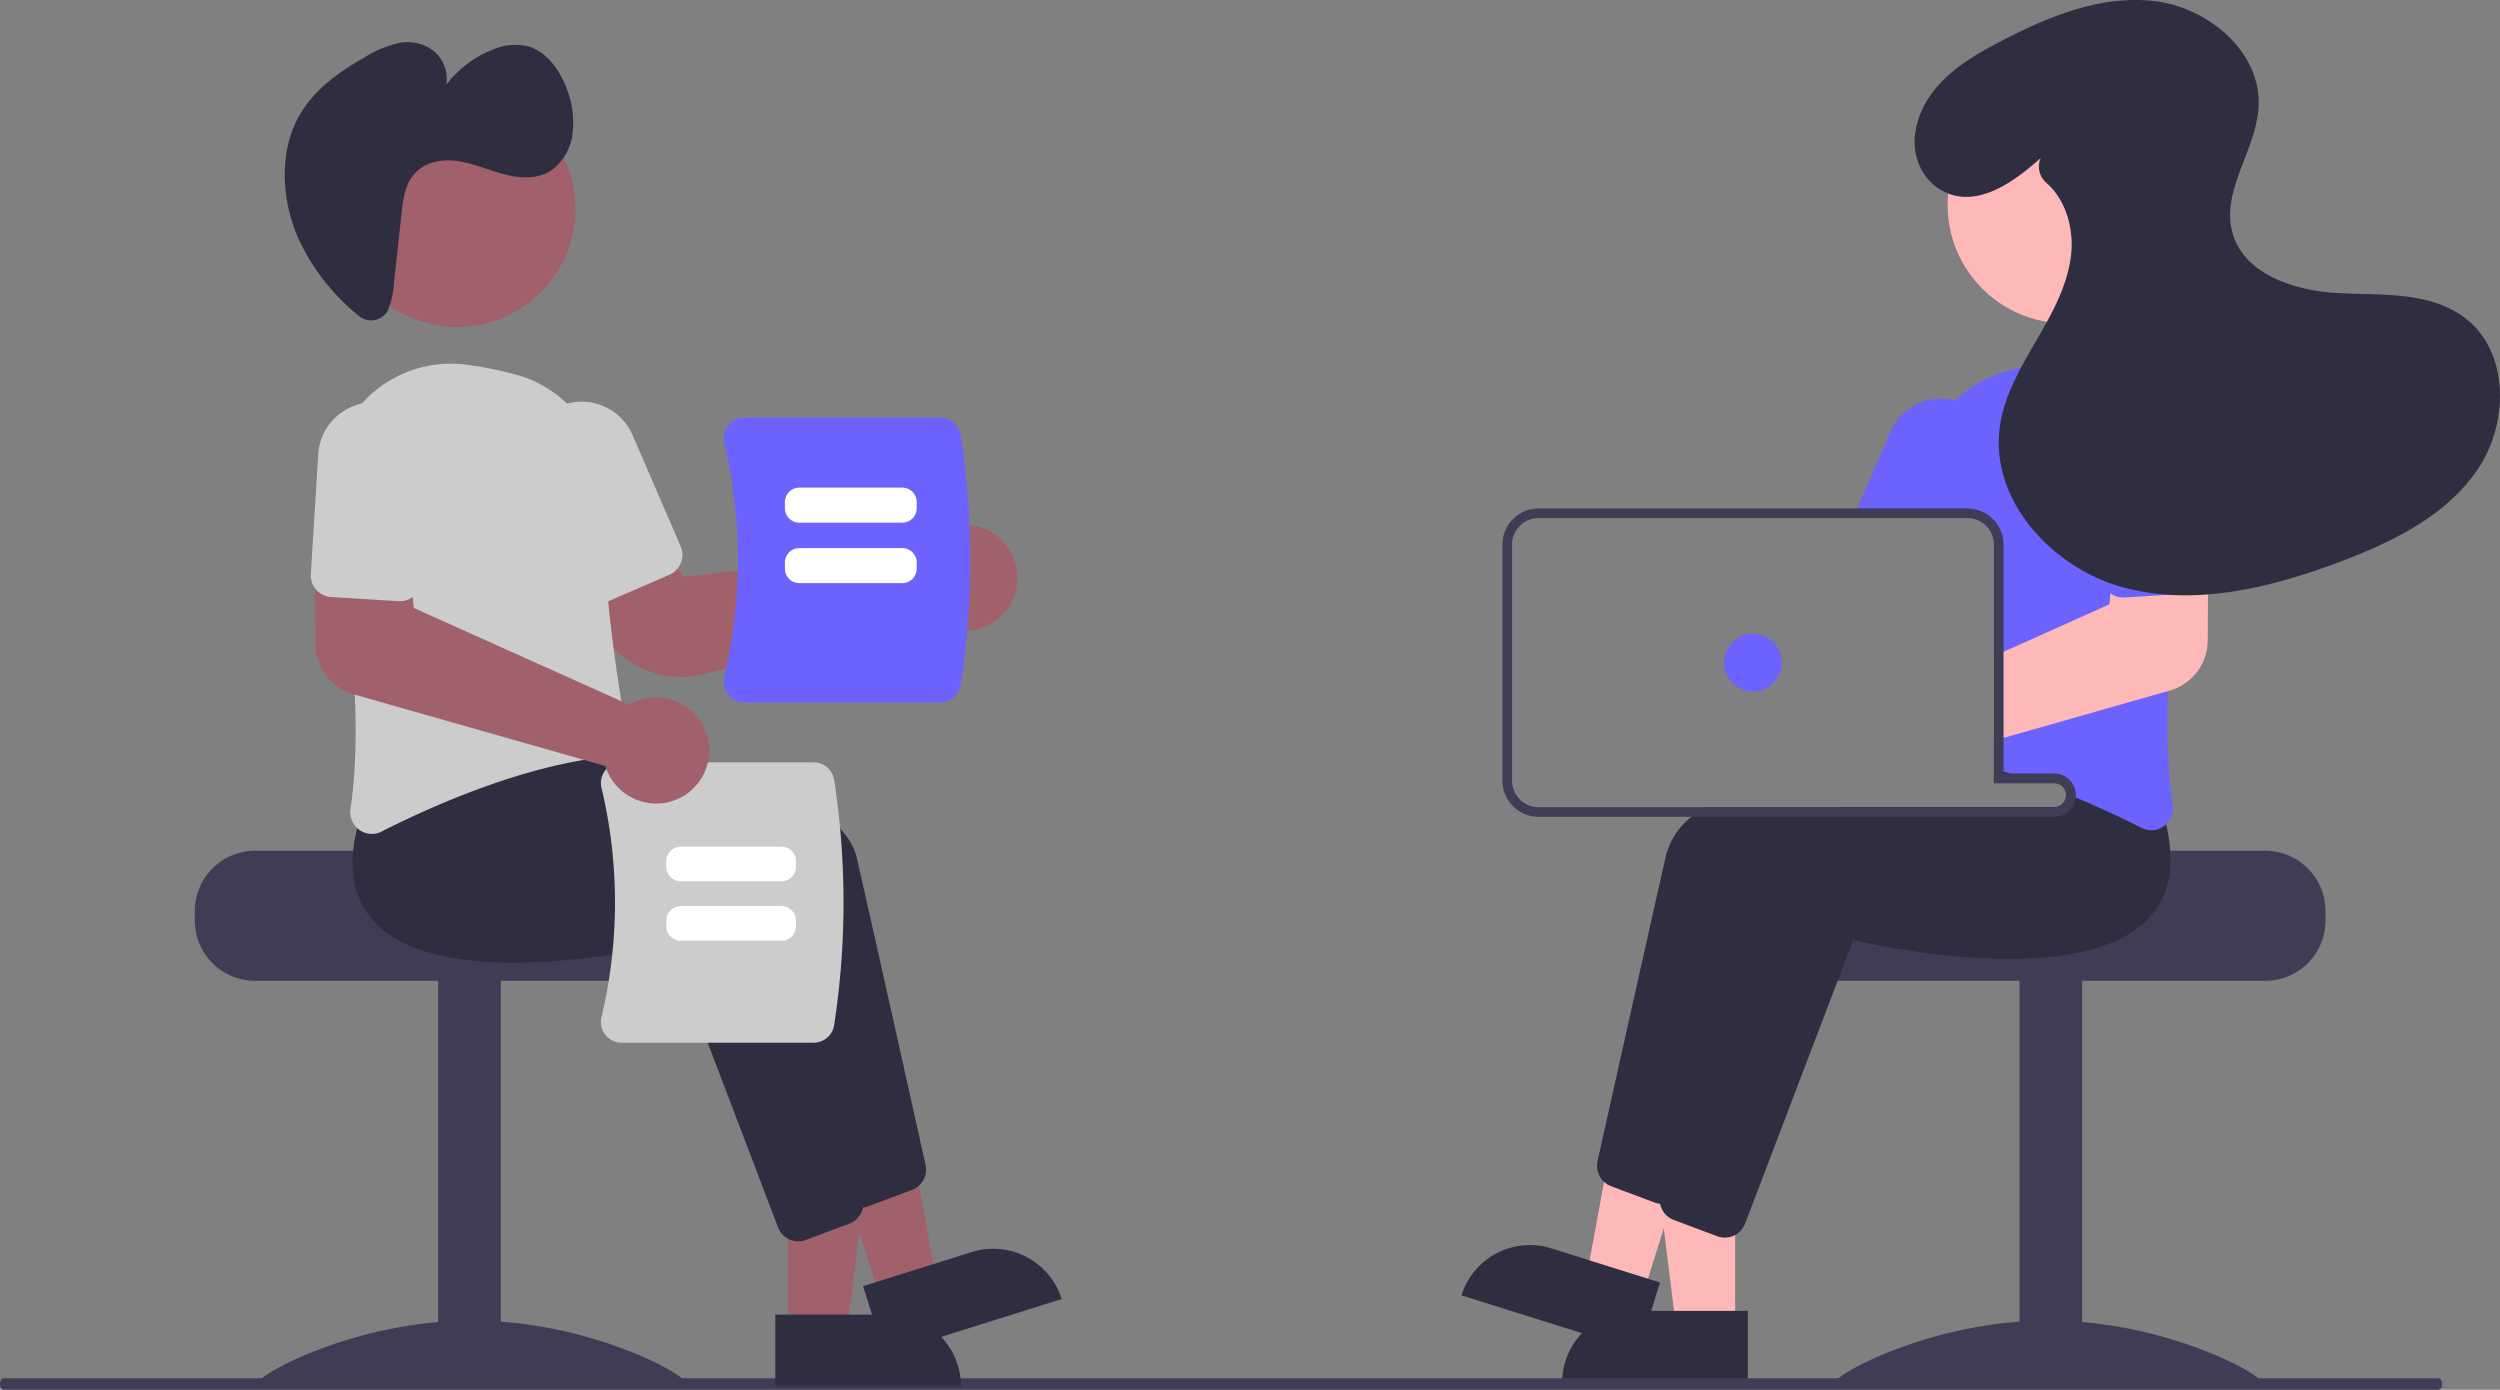 <svg xmlns="http://www.w3.org/2000/svg" width="539.675" height="300" viewBox="0 0 539.675 300"><rect x="0" y="0" width="539.675" height="300" fill="#808080" stroke="none"/><g id="aboutUs-ProjectLifeCycle-level1" transform="translate(0 -164.701)"><path id="Path_67957" data-name="Path 67957" d="M949.318,564.7H899.38c0,1.435-51.468,2.6-51.468,2.6a13.379,13.379,0,0,0-2.195,2.08A12.909,12.909,0,0,0,842.7,577.7v2.08a13.007,13.007,0,0,0,13,13h93.616a13.014,13.014,0,0,0,13-13V577.7a13.02,13.02,0,0,0-13-13Z" transform="translate(-460.315 -216.35)" fill="#3f3d56"></path><rect id="Rectangle_1731" data-name="Rectangle 1731" width="13.522" height="87.375" transform="translate(435.949 375.921)" fill="#3f3d56"></rect><path id="Path_67958" data-name="Path 67958" d="M947.732,675.253c0,1.461-20.491.565-45.768.565s-45.768.9-45.768-.565,20.491-13.047,45.768-13.047S947.732,673.792,947.732,675.253Z" transform="translate(-459.773 -212.432)" fill="#3f3d56"></path><path id="Path_67959" data-name="Path 67959" d="M629.827,442.157H617.074l-6.067-49.188h18.822Z" transform="translate(-255.258 9.172)" fill="#ffb8b8"></path><path id="Path_67960" data-name="Path 67960" d="M608.681,436.753h24.594v15.485H593.2A15.485,15.485,0,0,1,608.681,436.753Z" transform="translate(-255.974 10.931)" fill="#2f2e41"></path><path id="Path_67961" data-name="Path 67961" d="M610.432,435.445l-12.167-3.818,8.937-48.748,17.958,5.636Z" transform="translate(-255.77 8.766)" fill="#ffb8b8"></path><path id="Path_67962" data-name="Path 67962" d="M15.485,0H40.079V15.485H0A15.485,15.485,0,0,1,15.485,0Z" transform="translate(320.116 429.553) rotate(17.423)" fill="#2f2e41"></path><path id="Path_67963" data-name="Path 67963" d="M916.62,557.2a39.389,39.389,0,0,0-1.581-7.3l-2.382-3-6.2-7.781-.27.01c-.458.021-2.362.125-5.3.354h-.031c-1.82.146-4.046.333-6.574.572-.666.073-1.363.135-2.08.208v10.859h13a2.6,2.6,0,0,1,2.58,2.268c.01.114.021.218.021.333a2.6,2.6,0,0,1-2.6,2.6H829.681a29.533,29.533,0,0,0-2.767,2.08,15.48,15.48,0,0,0-5.461,8.176c-4.41,19.389-12.451,55.546-14.823,66.166a4.72,4.72,0,0,0,1.4,4.452,4.616,4.616,0,0,0,1.529.947l9.383,3.516a4.986,4.986,0,0,0,1.2.281c.052,0,.093.01.146.01a2.724,2.724,0,0,0,.291.01,4.714,4.714,0,0,0,4.379-3.016l7.406-19.431,11.411-29.957,4.514-11.848c5.232,1.227,49.128,10.943,63.825-4.712a16.714,16.714,0,0,0,3.37-5.315A21.639,21.639,0,0,0,916.62,557.2Z" transform="translate(-461.769 -217.378)" fill="#2f2e41"></path><path id="Path_67964" data-name="Path 67964" d="M928.829,559.751c-.229-.926-.489-1.883-.79-2.85l-8.581-10.776-.27.01c-.541.031-3.11.166-7.053.489-4.473.374-10.724.978-17.746,1.924-.208.021-.426.052-.634.083-.687.094-1.384.187-2.08.291v1.924h13a2.605,2.605,0,0,1,2.58,2.268c.01.114.021.218.021.333a2.6,2.6,0,0,1-2.6,2.6H858.721c-2.007.655-3.942,1.342-5.794,2.08-9.715,3.849-16.986,8.893-18.474,15.457-.5,2.205-1.05,4.629-1.633,7.208-2.164,9.59-4.8,21.334-7.177,32.006v.01c-.489,2.205-.978,4.348-1.446,6.428-1.987,8.946-3.672,16.529-4.567,20.512-.021.114-.041.218-.062.333v.021a4.854,4.854,0,0,0,.292,2.382l.01.01v.01a4.608,4.608,0,0,0,1.352,1.862,4.777,4.777,0,0,0,1.342.78l9.382,3.516a4.765,4.765,0,0,0,1.633.3,4.614,4.614,0,0,0,2.236-.572,4.682,4.682,0,0,0,2.143-2.444l20.2-53.008,3.131-8.228c5.232,1.227,49.128,10.932,63.825-4.712a17.57,17.57,0,0,0,4.66-11.515A30.878,30.878,0,0,0,928.829,559.751Z" transform="translate(-461.247 -217.096)" fill="#2f2e41"></path><path id="Path_67965" data-name="Path 67965" d="M925.506,471.333c-.166-.2-.343-.4-.53-.582a25.456,25.456,0,0,0-21.813-7.687,82.553,82.553,0,0,0-10.308,2.028,25.984,25.984,0,0,0-11.629,6.522,25.4,25.4,0,0,0-7.708,18.931c.042,1.425.052,2.881.031,4.358,0,.687-.011,1.383-.021,2.08h10.256a5.529,5.529,0,0,1,1.321.156,5.732,5.732,0,0,1,4.4,5.565v48.389c.7.2,1.394.4,2.08.6.218.073.427.135.634.2.239.073.479.146.708.218q3.167.983,6.189,2.08h3.391a2.6,2.6,0,0,1,2.58,2.268c.708.281,1.394.562,2.07.843,2.4,1,4.681,2,6.772,2.964,2.819,1.29,5.326,2.517,7.427,3.589a4.772,4.772,0,0,0,2.132.52,4.581,4.581,0,0,0,2.7-.895,5.771,5.771,0,0,0,.468-.385,4.685,4.685,0,0,0,1.425-4.14,133.239,133.239,0,0,1-.936-24.652c.291-6.917.915-14.011,1.727-20.866.437-3.713.925-7.354,1.435-10.86.489-3.349,1.009-6.564,1.519-9.6A25.6,25.6,0,0,0,925.506,471.333Z" transform="translate(-459.078 -220.443)" fill="#6c63ff"></path><path id="Path_67966" data-name="Path 67966" d="M883.425,471.863a12.335,12.335,0,0,0-1.643-.572,11.961,11.961,0,0,0-14.084,6.792l-7.146,16.5-.894,2.08H884.34a5.529,5.529,0,0,1,1.321.156l.832-1.924,3.162-7.3A11.974,11.974,0,0,0,883.425,471.863Z" transform="translate(-459.634 -220.12)" fill="#6c63ff"></path><circle id="Ellipse_67" data-name="Ellipse 67" cx="25.548" cy="25.548" r="25.548" transform="translate(420.436 183.403)" fill="#ffb8b8"></circle><path id="Path_67967" data-name="Path 67967" d="M929.693,501.051l-14.583.4-1.061,10.246-.239,2.372L890.967,524.32l-2.08.936V543.49l2.08-.593,6.574-1.872h.031l28.958-8.249.333-.094a11.316,11.316,0,0,0,8.176-10.766l.073-12.1.063-8.914Z" transform="translate(-458.46 -218.913)" fill="#ffb8b8"></path><path id="Path_67968" data-name="Path 67968" d="M933.6,482a11.964,11.964,0,1,0-23.882,1.467l1.591,25.963a4.667,4.667,0,0,0,1.9,3.474,4.614,4.614,0,0,0,3.058.9l11.151-.687,3.38-.208a4.562,4.562,0,0,0,3.225-1.571,3.276,3.276,0,0,0,.249-.312,4.648,4.648,0,0,0,.915-3.079Z" transform="translate(-457.624 -220.124)" fill="#6c63ff"></path><path id="Path_67969" data-name="Path 67969" d="M896.408,550.875h-1.342v-.135c-.687.094-1.384.187-2.08.291v1.924H902.6Q899.57,551.863,896.408,550.875Zm0,0h-1.342v-.135c-.687.094-1.384.187-2.08.291v1.924H902.6Q899.57,551.863,896.408,550.875Zm9.58,0H895.066V501.466a7.813,7.813,0,0,0-5.648-7.489,7.333,7.333,0,0,0-2.153-.312H794.688a7.811,7.811,0,0,0-7.8,7.8v50.969a7.8,7.8,0,0,0,7.8,7.8h111.3a4.686,4.686,0,0,0,4.649-4.171,4.043,4.043,0,0,0,.031-.51,4.688,4.688,0,0,0-4.681-4.681Zm2.6,4.681a2.6,2.6,0,0,1-2.6,2.6h-111.3a5.724,5.724,0,0,1-5.721-5.721V501.466a5.724,5.724,0,0,1,5.721-5.721h92.576a5.528,5.528,0,0,1,1.321.156,5.732,5.732,0,0,1,4.4,5.565v51.489h13a2.605,2.605,0,0,1,2.58,2.268C908.578,555.337,908.588,555.441,908.588,555.556Zm-12.181-4.681h-1.342v-.135c-.687.094-1.384.187-2.08.291v1.924H902.6Q899.57,551.863,896.408,550.875Z" transform="translate(-462.558 -219.204)" fill="#3f3d56"></path><circle id="Ellipse_68" data-name="Ellipse 68" cx="6.241" cy="6.241" r="6.241" transform="translate(372.173 301.508)" fill="#6c63ff"></circle><path id="Path_67970" data-name="Path 67970" d="M899.651,422.261c-5.934,5.3-13.89,10.991-21.156,7.107-4.771-2.55-6.9-8.143-5.781-13.437,2-9.52,10.234-14.664,18.2-18.822,10.359-5.406,21.79-10.12,33.39-8.714s22.933,10.99,22.385,22.662c-.44,9.386-8.105,18.142-5.679,27.22,2.442,9.136,13.531,12.674,22.977,13.139s19.843-.341,27.336,5.429c9.558,7.36,9.405,22.751,2.6,32.713s-18.3,15.567-29.581,19.828c-14.954,5.646-31.39,9.725-46.826,5.574S888.57,496,890.834,480.179c.956-6.684,4.473-12.683,7.866-18.52s6.806-11.923,7.519-18.637c.594-5.595-1.183-11.771-5.31-15.375a4.615,4.615,0,0,1-1.307-5.271Z" transform="translate(-459.121 -223.444)" fill="#2f2e41"></path><path id="Path_67971" data-name="Path 67971" d="M206.9,676.652h525.56c.447,0,.809-.555.809-1.239s-.362-1.239-.809-1.239H206.9c-.447,0-.809.554-.809,1.238s.362,1.239.809,1.239Z" transform="translate(-206.086 -211.951)" fill="#3f3d56"></path><path id="Path_67972" data-name="Path 67972" d="M246.516,577.7v2.08a13.014,13.014,0,0,0,13,13h93.616a13.007,13.007,0,0,0,13-13V577.7a12.908,12.908,0,0,0-3.017-8.321,13.373,13.373,0,0,0-2.195-2.08s-51.468-1.165-51.468-2.6H259.518A13.02,13.02,0,0,0,246.516,577.7Z" transform="translate(-204.462 -216.35)" fill="#3f3d56"></path><rect id="Rectangle_1732" data-name="Rectangle 1732" width="13.522" height="87.375" transform="translate(108.111 463.296) rotate(180)" fill="#3f3d56"></rect><path id="Path_67973" data-name="Path 67973" d="M260.021,675.253c0,1.461,20.491.565,45.768.565s45.768.9,45.768-.565-20.491-13.047-45.768-13.047S260.021,673.792,260.021,675.253Z" transform="translate(-203.919 -212.432)" fill="#3f3d56"></path><path id="Path_67974" data-name="Path 67974" d="M163.53,442.918h12.753l6.066-49.188H163.528Z" transform="translate(6.571 9.202)" fill="#a0616a"></path><path id="Path_67975" data-name="Path 67975" d="M0,0H40.08V15.485H15.485A15.485,15.485,0,0,1,0,0H0Z" transform="translate(207.445 463.962) rotate(179.997)" fill="#2f2e41"></path><path id="Path_67976" data-name="Path 67976" d="M183.237,436.207l12.167-3.819-8.937-48.748-17.958,5.636Z" transform="translate(6.771 8.797)" fill="#a0616a"></path><path id="Path_67977" data-name="Path 67977" d="M0,0H40.08V15.485H15.485A15.485,15.485,0,0,1,0,0H0Z" transform="translate(229.186 445.122) rotate(162.577)" fill="#2f2e41"></path><path id="Path_67978" data-name="Path 67978" d="M384.1,639.711l-23.328-61.236c-5.234,1.229-49.124,10.941-63.824-4.71-5.038-5.364-6.02-13.136-2.92-23.1l8.579-10.781.267.014c3.244.171,79.506,4.445,84.734,27.449,4.408,19.394,12.458,55.551,14.82,66.171a4.7,4.7,0,0,1-2.927,5.392l-9.382,3.518a4.643,4.643,0,0,1-1.635.3,4.694,4.694,0,0,1-4.383-3.013Z" transform="translate(-202.624 -217.347)" fill="#2f2e41"></path><path id="Path_67979" data-name="Path 67979" d="M371.1,646.711l-23.328-61.236c-5.234,1.229-49.124,10.94-63.824-4.71-5.038-5.364-6.02-13.136-2.92-23.1l8.579-10.781.267.014c3.244.171,79.506,4.445,84.734,27.449,4.408,19.394,12.458,55.551,14.82,66.171a4.7,4.7,0,0,1-2.927,5.392l-9.382,3.518a4.641,4.641,0,0,1-1.635.3,4.694,4.694,0,0,1-4.383-3.013Z" transform="translate(-203.146 -217.066)" fill="#2f2e41"></path><path id="Path_67980" data-name="Path 67980" d="M348.328,529.905a19.968,19.968,0,0,1-17.147-9.748l-7.409-12.551,17.609-9.625,7.477,10.252,50.733-5.345a10.979,10.979,0,0,1,.831-1.283h0a11.459,11.459,0,0,1,8.19-4.487,11.331,11.331,0,0,1,8.834,3.133,11.443,11.443,0,0,1-14.826,17.386,10.806,10.806,0,0,1-.856-.728L353.173,529.3A19.593,19.593,0,0,1,348.328,529.905Z" transform="translate(-201.358 -219.067)" fill="#a0616a"></path><path id="Path_67981" data-name="Path 67981" d="M280.873,564.243a4.688,4.688,0,0,1-1.892-4.523c2.894-19.08-.436-46.412-3.739-65.981a25.792,25.792,0,0,1,28.667-29.917,83.069,83.069,0,0,1,10.311,2.033h0A25.585,25.585,0,0,1,333.548,491.3c-.494,18.884,3.34,42.445,5.012,51.7a4.7,4.7,0,0,1-.867,3.652,4.569,4.569,0,0,1-3.22,1.82c-18.524,1.89-38.5,10.924-48.758,16.14a4.681,4.681,0,0,1-2.132.521,4.607,4.607,0,0,1-2.711-.893Z" transform="translate(-203.322 -220.412)" fill="#ccc"></path><path id="Path_67982" data-name="Path 67982" d="M329.249,514.709a4.651,4.651,0,0,1-2.573-2.494l-10.33-23.864a11.962,11.962,0,1,1,21.955-9.5l10.331,23.864a4.687,4.687,0,0,1-2.436,6.155l-13.364,5.785a4.648,4.648,0,0,1-3.582.057Z" transform="translate(-201.696 -220.089)" fill="#ccc"></path><circle id="Ellipse_69" data-name="Ellipse 69" cx="25.548" cy="25.548" r="25.548" transform="translate(73.138 184.195)" fill="#a0616a"></circle><path id="Path_67983" data-name="Path 67983" d="M286.958,455.533a4.134,4.134,0,0,1-5.919.34,46.21,46.21,0,0,1-13.181-17.214c-3.321-7.917-3.808-17.578-.028-25,3.2-6.273,8.932-10.266,14.658-13.53a23.919,23.919,0,0,1,7.123-3.011,9.355,9.355,0,0,1,7.441,1.463,7.848,7.848,0,0,1,2.994,7.518,23.252,23.252,0,0,1,10.2-7.652,11.822,11.822,0,0,1,7.857-.526c3.678,1.227,6.4,4.941,7.915,8.931a19.91,19.91,0,0,1,1.306,9.636,11.576,11.576,0,0,1-4.441,7.98c-3,2.07-6.864,1.86-10.353.944s-6.874-2.469-10.424-2.9-7.483.506-9.6,3.672c-1.489,2.229-1.84,5.166-2.144,7.966l-1.581,14.561a19.293,19.293,0,0,1-1.329,6.074A3.381,3.381,0,0,1,286.958,455.533Z" transform="translate(-203.712 -223.093)" fill="#2f2e41"></path><path id="Path_67984" data-name="Path 67984" d="M376.728,606.876H335.254a4.417,4.417,0,0,1-3.49-1.692,4.492,4.492,0,0,1-.839-3.853,106.44,106.44,0,0,0,0-49.435,4.493,4.493,0,0,1,.84-3.854,4.417,4.417,0,0,1,3.49-1.691h41.475a4.475,4.475,0,0,1,4.407,3.751,174.236,174.236,0,0,1,0,53.023A4.475,4.475,0,0,1,376.728,606.876Z" transform="translate(-201.075 -217.087)" fill="#ccc"></path><path id="Path_67985" data-name="Path 67985" d="M344.352,568.2v-1.219a3.124,3.124,0,0,1,3.121-3.121h21.764a3.124,3.124,0,0,1,3.121,3.121V568.2a3.124,3.124,0,0,1-3.121,3.121H347.473A3.124,3.124,0,0,1,344.352,568.2Z" transform="translate(-200.531 -216.384)" fill="#fff"></path><path id="Path_67986" data-name="Path 67986" d="M344.352,580.541v-1.219a3.124,3.124,0,0,1,3.121-3.121h21.764a3.124,3.124,0,0,1,3.121,3.121v1.219a3.124,3.124,0,0,1-3.121,3.121H347.473a3.124,3.124,0,0,1-3.121-3.12Z" transform="translate(-200.531 -215.888)" fill="#fff"></path><path id="Path_67987" data-name="Path 67987" d="M357.252,534.595a4.567,4.567,0,0,1-.854-3.917,108.18,108.18,0,0,0,0-50.247,4.568,4.568,0,0,1,.854-3.917,4.491,4.491,0,0,1,3.547-1.719h42.156a4.548,4.548,0,0,1,4.48,3.812,177.078,177.078,0,0,1,0,53.895,4.548,4.548,0,0,1-4.48,3.812H360.8A4.491,4.491,0,0,1,357.252,534.595Z" transform="translate(-200.052 -219.962)" fill="#6c63ff"></path><path id="Path_67988" data-name="Path 67988" d="M394.309,496.909H372.1a3.124,3.124,0,0,1-3.121-3.12v-1.325a3.124,3.124,0,0,1,3.121-3.12H394.31a3.124,3.124,0,0,1,3.121,3.121v1.325A3.124,3.124,0,0,1,394.309,496.909Z" transform="translate(-199.541 -219.378)" fill="#fff"></path><path id="Path_67989" data-name="Path 67989" d="M394.309,509.456H372.1a3.124,3.124,0,0,1-3.121-3.12V505.01a3.124,3.124,0,0,1,3.121-3.12H394.31a3.124,3.124,0,0,1,3.121,3.121v1.325A3.124,3.124,0,0,1,394.309,509.456Z" transform="translate(-199.541 -218.874)" fill="#fff"></path><path id="Path_67990" data-name="Path 67990" d="M341.319,556.4a11.461,11.461,0,0,1-6.8-6.405,10.671,10.671,0,0,1-.374-1.06L279.725,533.44a11.317,11.317,0,0,1-8.177-10.758l-.133-21.013,20.061.537,1.307,12.622,46.539,20.894a10.984,10.984,0,0,1,1.364-.691h0a11.452,11.452,0,1,1,.633,21.367Z" transform="translate(-203.461 -218.883)" fill="#a0616a"></path><path id="Path_67991" data-name="Path 67991" d="M271.761,512.105a4.65,4.65,0,0,1-1.165-3.389l1.6-25.955a11.962,11.962,0,0,1,23.878,1.469l-1.6,25.954a4.687,4.687,0,0,1-4.959,4.384l-14.535-.894a4.648,4.648,0,0,1-3.22-1.571Z" transform="translate(-203.495 -220.093)" fill="#ccc"></path></g></svg>